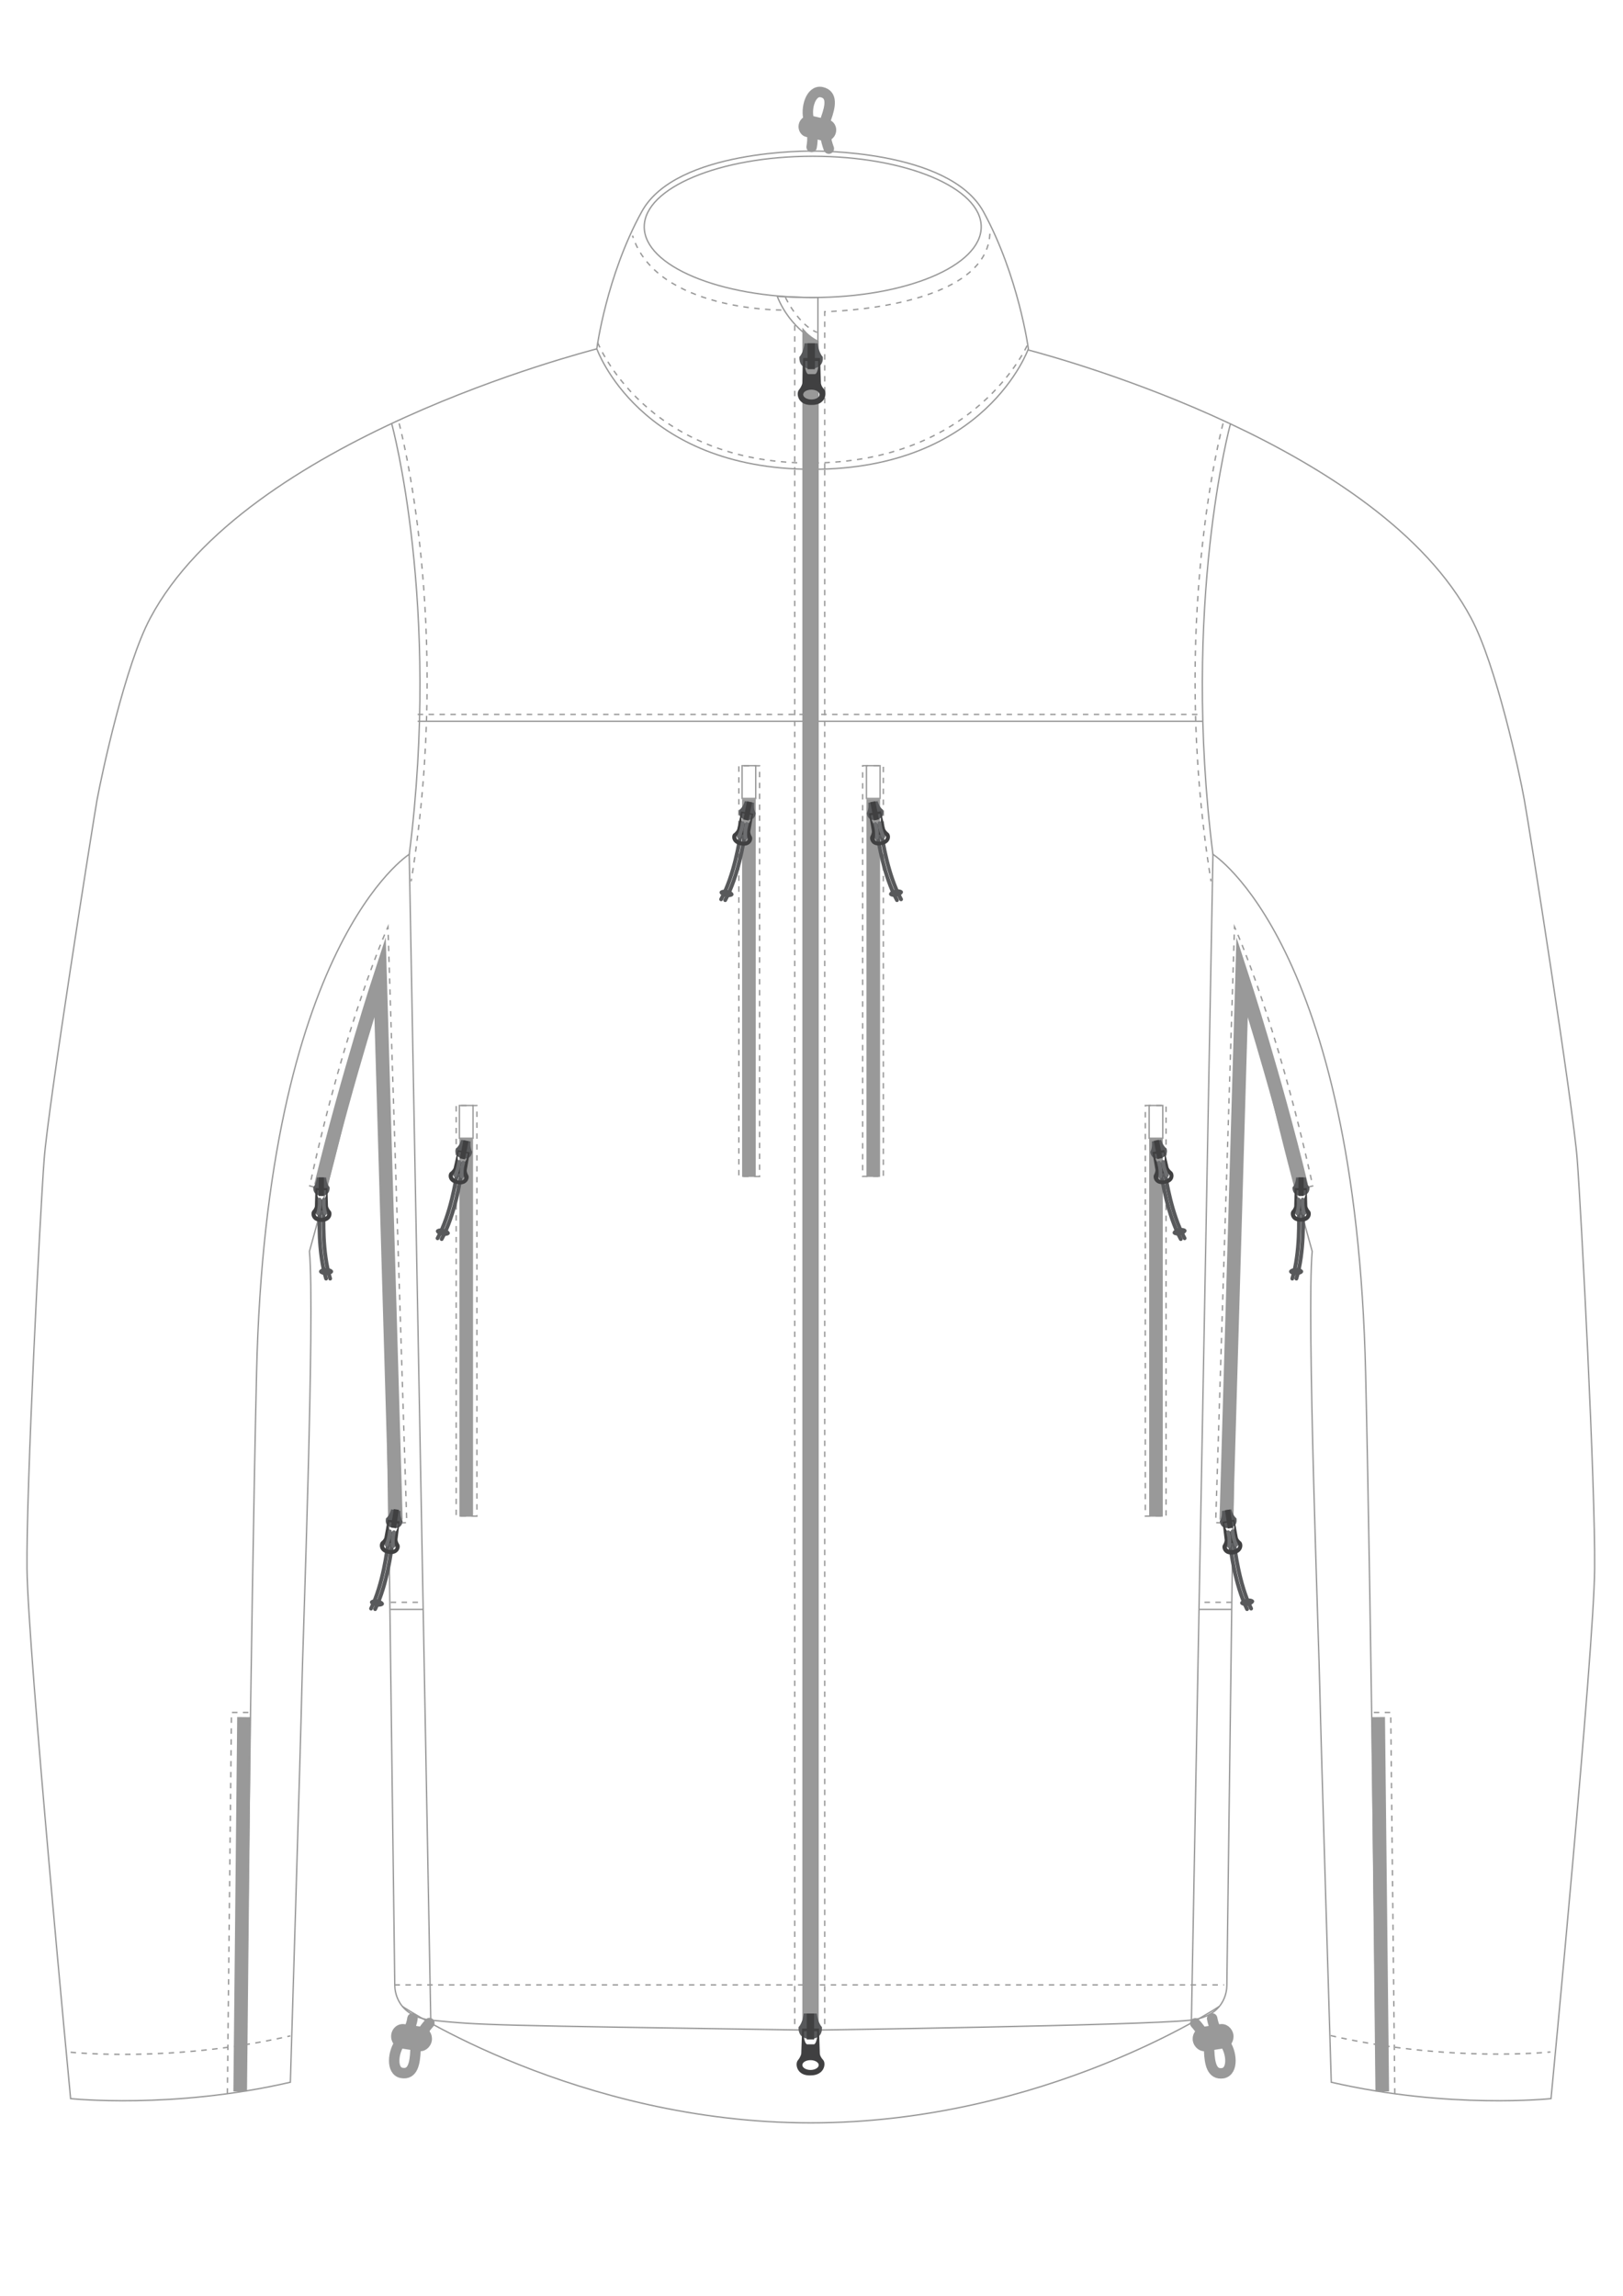 <?xml version="1.0" encoding="UTF-8"?>
<svg xmlns="http://www.w3.org/2000/svg" viewBox="0 0 595.3 841.9"><style type="text/css">  
	.st0{fill:none;stroke:#999999;stroke-width:0.5;stroke-miterlimit:10;}
	.st1{fill:none;stroke:#999999;stroke-width:5;stroke-miterlimit:10;}
	.st2{fill:#999999;stroke:#999999;stroke-miterlimit:10;}
	.st3{fill:none;stroke:#999999;stroke-width:3.831;stroke-linecap:round;stroke-miterlimit:10;}
	.st4{fill:#999999;}
	.st5{fill:none;stroke:#999999;stroke-width:0.5;stroke-miterlimit:10;stroke-dasharray:2;}
	.st6{fill:none;stroke:#999999;stroke-width:5;stroke-linejoin:round;stroke-miterlimit:10;}
	.st7{fill:none;stroke:#6D6E70;stroke-width:1.399;stroke-linecap:round;stroke-miterlimit:10;}
	.st8{fill:none;stroke:#58595B;stroke-width:1.399;stroke-linecap:round;stroke-miterlimit:10;}
	.st9{fill:#58595B;}
	.st10{fill:#404041;}
</style><path class="st0" d="M147.6 735.8c0 0 64.1 42.7 149.8 42.7s149.8-42.7 149.8-42.7"/><path class="st0" d=""/><path class="st0" d="M219 127.9c-4.2 1.2-128.9 32.9-163.9 98.8 -9.2 17.2-17.7 56.9-19.5 66.6 -1.7 9.7-17.9 112.1-19.4 131.8S9.6 545.4 9.9 575.3c0.3 29.4 16 194.3 16 194.3s37.3 4 80.6-6c0 0 3.9-128.1 4.2-143.9 0.3-16 4.9-137.9 2.8-160.8 0 0 14-49.2 26.4-108.3 0 0 4.9 375.1 4.9 377.4s0.9 11.6 13.9 12.9c18.3 1.8 18.3 1.8 138.7 3.6v0c0 0 0 0 0 0h0l0 0c0.2 0 120.4-1.7 138.7-3.6 13.1-1.3 13.9-10.6 13.9-12.9s4.9-377.4 4.9-377.4c12.4 59.1 26.4 108.3 26.4 108.3 -2.1 22.9 2.5 144.8 2.8 160.8 0.3 15.9 4.2 143.9 4.2 143.9 43.4 10 80.6 6 80.6 6s15.8-164.8 16-194.3c0.3-29.9-4.9-130.6-6.4-150.2s-17.6-122.1-19.4-131.8c-1.7-9.7-10.3-49.4-19.5-66.6 -33.3-62.8-148.3-94.6-162.6-98.4"/><path class="st0" d="M360.7 77.6C348 54.6 298 55.4 298 55.4s-50-0.8-62.6 22.2c-13 23.6-16.5 50.3-16.5 50.3S234.4 172.1 298 172.1s79.2-44.2 79.2-44.2S373.6 101.2 360.7 77.6z"/><ellipse class="st0" cx="298.1" cy="83.2" rx="61.8" ry="25.9"/><path class="st0" d="M300 109.1v16.5c0 0-10.2-5-14.9-16.9C285.1 108.6 292 109.2 300 109.1z"/><line class="st1" x1="320.3" y1="431.6" x2="320.3" y2="293"/><rect x="317.8" y="280.8" class="st0" width="5" height="12"/><path class="st2" d="M451.9 746.2c0.3 2.2-1 4.2-3.1 4.5l-6.5 1c-2 0.3-3.9-1.2-4.3-3.4l0 0c-0.3-2.2 1.1-4.2 3.1-4.5l6.5-1C449.6 742.5 451.5 744 451.9 746.2L451.9 746.2z"/><path class="st3" d="M444.6 740.2c0.6 3.2 1.8 5.4 4.5 8.8 2.7 3.4 3.4 10.6-0.6 11.3 -4 0.6-4.8-3.5-5-8.3 -0.2-4.8-5.1-10-5.1-10"/><path class="st2" d="M144 746.2c-0.3 2.2 1.1 4.2 3.1 4.5l6.5 1c2 0.3 3.9-1.2 4.3-3.4l0 0c0.3-2.2-1-4.2-3.1-4.5l-6.5-1C146.2 742.5 144.3 744 144 746.2L144 746.2z"/><path class="st3" d="M157.5 741.9c0 0-4.9 5.2-5.1 10 -0.2 4.8-1 9-5 8.3 -4-0.6-3.3-7.8-0.6-11.2 2.7-3.4 4-5.6 4.5-8.8"/><path class="st4" d="M293 45.5c0.5-2.1 2.5-3.5 4.5-3.1l6.4 1.5c2 0.5 3.2 2.6 2.7 4.7l0 0c-0.5 2.2-2.5 3.5-4.5 3.1l-6.4-1.5C293.8 49.8 292.5 47.7 293 45.5L293 45.5z"/><path class="st3" d="M304 54.5c0 0-2.6-6.6-1-11.1 1.6-4.5 2.4-8.7-1.6-9.6 -4-0.9-6 6-4.7 10.2 1.3 4.2 1.6 6.6 1 9.9"/><path class="st2" d="M299.8 744.4l0-619.1c0 0-2.7-1.2-5-3.8v622.9H299.8z"/><path class="st5" d="M219.2 125.6c0 0 17.3 44.2 78 44.2s79.7-43.4 79.7-43.4"/><rect x="316.4" y="280.8" class="st5" width="7.6" height="150.6"/><line class="st1" x1="424" y1="556.2" x2="424" y2="417.6"/><rect x="421.5" y="405.4" class="st0" width="5" height="12"/><rect x="420.1" y="405.4" class="st5" width="7.6" height="150.6"/><path class="st0" d="M437 740.9l7.9-427.6c0 0 52.4 32.8 56 190.4 2.1 90.8 4 262.5 4 262.5"/><path class="st0" d="M451.3 155.5c0 0-18 65.9-6.4 157.9"/><path class="st5" d="M448.6 155.3c0 0-19.8 73-4.4 167.9"/><line class="st6" x1="507" y1="767" x2="505.5" y2="629.7"/><path class="st5" d="M302.5 171.9v-57.6c0 0 60.7-0.9 60.6-29.6"/><line class="st5" x1="302.5" y1="172.3" x2="302.5" y2="743.9"/><path class="st5" d="M286.6 113.7c0 0-45.9 0.3-54.6-27.3"/><line class="st5" x1="291.5" y1="172.3" x2="291.5" y2="743.9"/><line class="st5" x1="291.5" y1="119.3" x2="291.5" y2="171.9"/><polyline class="st5" points="511.6 767.8 510.1 628 503.1 628 "/><line class="st5" x1="451.8" y1="587.6" x2="439.8" y2="587.6"/><line class="st0" x1="451.9" y1="590.2" x2="440" y2="590.2"/><path class="st1" d="M449.8 557.4l5.8-199.3c0 0 11.6 35.4 21.7 76.7"/><path class="st5" d="M452.1 558.6l-6.2-0.2 6.9-218.5c0 0 15.4 33.7 28.7 95l-6.3 1.6"/><line class="st7" x1="478.5" y1="444.8" x2="475.8" y2="444.8"/><path class="st8" d="M476.4 444.1c0 2.5 0.6 15-2.4 24.8"/><path class="st8" d="M477.9 444.1c0 2.5 0.6 15-2.4 24.8"/><ellipse class="st9" cx="475.4" cy="466.3" rx="2.6" ry="1.3"/><path class="st9" d="M474.1 435.4c1.2-1.2 1.3-3.6 1.3-3.6h1.8 1.8c0 0 0.2 2.4 1.3 3.6 0.1 1.6-0.7 3.1-3.1 3.1S474 437 474.1 435.4z"/><rect x="476.2" y="431.8" transform="matrix(-1 -4.576085e-11 4.576085e-11 -1 954.38 870.383)" class="st10" width="1.9" height="6.8"/><path class="st10" d="M477.1 448c3.7 0.1 4.2-3.1 3.3-4 -0.8-0.9-0.9-1.7-0.9-1.7l-0.2-6.6h-2.2 -2.2l-0.2 6.6c0 0 0 0.7-0.9 1.7C473 444.9 473.4 448.1 477.1 448zM478.8 438.2c0 0-0.3 1.7-0.8 1.7s-0.8 0-0.8 0 -0.3 0-0.8 0 -0.8-1.7-0.8-1.7v-1.7h1.7 1.7V438.2zM475 445.3c0-0.7 1-1.3 2.1-1.3s2.1 0.6 2.1 1.3 -1 1.3-2.1 1.3S475 446 475 445.3z"/><path class="st7" d="M476.3 439.9c0 0 0.3 2.4-0.5 5"/><path class="st7" d="M477.8 439.9c0 0-0.3 2.4 0.5 5"/><line class="st7" x1="450.6" y1="566.8" x2="453.3" y2="566.4"/><path class="st8" d="M452.6 565.8c0.4 2.5 1.8 14.9 6.3 24.1"/><path class="st8" d="M451.1 566c0.4 2.5 1.8 14.9 6.3 24.1"/><ellipse transform="matrix(0.988 -0.157 0.157 0.988 -86.325 78.758)" class="st9" cx="457" cy="587.6" rx="2.6" ry="1.3"/><path class="st9" d="M453.5 556.8c-1.3-1-1.9-3.3-1.9-3.3l-1.7 0.3 -1.7 0.3c0 0 0.2 2.4-0.8 3.7 0.2 1.6 1.1 2.9 3.5 2.5C453.3 559.9 453.8 558.4 453.5 556.8z"/><rect x="449.4" y="553.7" transform="matrix(0.988 -0.157 0.157 0.988 -81.638 77.347)" class="st10" width="1.9" height="6.8"/><path class="st10" d="M455.1 565.3c-1-0.8-1.1-1.5-1.1-1.5l-1.2-6.5 -2.2 0.4 -2.2 0.4 0.8 6.6c0 0 0.1 0.7-0.6 1.8s0.3 4.1 3.9 3.5C456.1 569.3 456.1 566.1 455.1 565.3zM449 558.6l1.7-0.3 1.7-0.3 0.3 1.7c0 0 0 1.8-0.6 1.8s-0.8 0.1-0.8 0.1 -0.3 0-0.8 0.1c-0.6 0.1-1.1-1.6-1.1-1.6L449 558.6zM452.3 568.4c-1.2 0.2-2.2-0.2-2.3-0.9 -0.1-0.7 0.7-1.4 1.9-1.6 1.2-0.2 2.2 0.2 2.3 0.9S453.4 568.2 452.3 568.4z"/><path class="st7" d="M452.1 561.6c0 0 0.1 2.4 1.3 4.9"/><path class="st7" d="M450.5 561.9c0 0 0.7 2.3 0.3 5.1"/><line class="st5" x1="144.7" y1="727.9" x2="449" y2="727.9"/><path class="st5" d="M288.1 109.1c0 0 4.7 10 11.6 12.8"/><line class="st7" x1="425.4" y1="431.3" x2="428" y2="430.8"/><path class="st8" d="M427.3 430.2c0.5 2.5 2.3 14.9 7.2 23.9"/><path class="st8" d="M425.9 430.5c0.5 2.5 2.3 14.9 7.2 23.9"/><ellipse transform="matrix(0.981 -0.194 0.194 0.981 -79.377 92.413)" class="st9" cx="432.6" cy="451.8" rx="2.6" ry="1.3"/><path class="st9" d="M427.9 421.2c-1.4-1-2-3.2-2-3.2l-1.7 0.3 -1.7 0.3c0 0 0.3 2.4-0.6 3.8 0.2 1.6 1.2 2.9 3.6 2.4C427.8 424.3 428.3 422.8 427.9 421.2z"/><rect x="423.8" y="418.2" transform="matrix(0.981 -0.194 0.194 0.981 -73.67 90.334)" class="st10" width="1.9" height="6.8"/><path class="st10" d="M429.8 429.6c-1-0.8-1.2-1.5-1.2-1.5l-1.5-6.4 -2.2 0.4 -2.2 0.4 1.1 6.5c0 0 0.1 0.7-0.5 1.8 -0.6 1.1 0.4 4.1 4 3.3C431 433.6 430.8 430.4 429.8 429.6zM423.5 423.2l1.7-0.3 1.7-0.3 0.3 1.7c0 0 0.1 1.8-0.5 1.9 -0.6 0.1-0.8 0.2-0.8 0.2s-0.3 0.1-0.8 0.2c-0.6 0.1-1.2-1.5-1.2-1.5L423.5 423.2zM427.1 432.8c-1.2 0.2-2.2-0.1-2.3-0.8 -0.1-0.7 0.7-1.4 1.9-1.7s2.2 0.2 2.3 0.8C429.1 431.8 428.2 432.6 427.1 432.8z"/><path class="st7" d="M426.6 426.1c0 0 0.2 2.4 1.4 4.9"/><path class="st7" d="M425.1 426.4c0 0 0.8 2.3 0.5 5"/><line class="st7" x1="321.4" y1="307.1" x2="324" y2="306.6"/><path class="st8" d="M323.3 305.9c0.5 2.5 2.3 14.9 7.2 23.9"/><path class="st8" d="M321.8 306.2c0.5 2.5 2.3 14.9 7.2 23.9"/><ellipse transform="matrix(0.981 -0.194 0.194 0.981 -57.27 69.897)" class="st9" cx="328.6" cy="327.6" rx="2.6" ry="1.3"/><path class="st9" d="M323.9 297c-1.4-1-2-3.2-2-3.2l-1.7 0.3 -1.7 0.3c0 0 0.3 2.4-0.6 3.8 0.2 1.6 1.2 2.9 3.6 2.4C323.8 300.1 324.3 298.6 323.9 297z"/><rect x="319.8" y="294" transform="matrix(0.981 -0.194 0.194 0.981 -51.563 67.818)" class="st10" width="1.9" height="6.8"/><path class="st10" d="M325.8 305.4c-1-0.8-1.2-1.5-1.2-1.5l-1.5-6.4 -2.2 0.4 -2.2 0.4 1.1 6.5c0 0 0.1 0.7-0.5 1.8 -0.6 1.1 0.4 4.1 4 3.3C327 309.3 326.8 306.1 325.8 305.4zM319.4 299l1.7-0.3 1.7-0.3 0.3 1.7c0 0 0.1 1.8-0.5 1.9 -0.6 0.1-0.8 0.2-0.8 0.2s-0.3 0.1-0.8 0.2c-0.6 0.1-1.2-1.5-1.2-1.5L319.4 299zM323.1 308.6c-1.2 0.2-2.2-0.1-2.3-0.8 -0.1-0.7 0.7-1.4 1.9-1.7 1.2-0.2 2.2 0.2 2.3 0.8C325.1 307.6 324.2 308.4 323.1 308.6z"/><path class="st7" d="M322.6 301.9c0 0 0.2 2.4 1.4 4.9"/><path class="st7" d="M321.1 302.2c0 0 0.8 2.3 0.5 5"/><line class="st1" x1="274.7" y1="431.6" x2="274.7" y2="293"/><rect x="272.2" y="280.8" class="st0" width="5" height="12"/><rect x="271.1" y="280.8" transform="matrix(-1 -4.505031e-11 4.505031e-11 -1 549.701 712.236)" class="st5" width="7.6" height="150.6"/><line class="st1" x1="171" y1="556.2" x2="171" y2="417.6"/><rect x="168.5" y="405.4" class="st0" width="5" height="12"/><rect x="167.3" y="405.4" transform="matrix(-1 -4.480917e-11 4.480917e-11 -1 342.223 961.416)" class="st5" width="7.6" height="150.6"/><path class="st0" d="M158 740.9l-7.9-427.6c0 0-52.4 32.8-56 190.4 -2.1 90.8-4 262.5-4 262.5"/><path class="st0" d="M143.7 155.5c0 0 18.1 65.9 6.4 157.9"/><path class="st5" d="M146.4 155.3c0 0 19.8 73 4.4 167.9"/><line class="st6" x1="88.1" y1="767" x2="89.5" y2="629.7"/><polyline class="st5" points="83.4 767.8 84.9 628 91.9 628 "/><line class="st5" x1="143.3" y1="587.6" x2="155.2" y2="587.6"/><line class="st0" x1="143.2" y1="590.2" x2="155.1" y2="590.2"/><path class="st1" d="M145.2 557.4l-5.8-199.3c0 0-11.6 35.4-21.7 76.7"/><path class="st5" d="M142.9 558.6l6.3-0.2 -6.9-218.5c0 0-15.4 33.7-28.7 95l6.3 1.6"/><line class="st7" x1="116.5" y1="444.8" x2="119.2" y2="444.8"/><path class="st8" d="M118.7 444.1c0 2.5-0.6 15 2.4 24.8"/><path class="st8" d="M117.2 444.1c0 2.5-0.6 15 2.4 24.8"/><ellipse class="st9" cx="119.6" cy="466.3" rx="2.6" ry="1.3"/><path class="st9" d="M120.9 435.4c-1.1-1.2-1.3-3.6-1.3-3.6h-1.7 -1.7c0 0-0.2 2.4-1.3 3.6 -0.1 1.6 0.7 3.1 3.1 3.1C120.3 438.4 121 437 120.9 435.4z"/><rect x="116.9" y="431.8" class="st10" width="1.9" height="6.8"/><path class="st10" d="M121.2 444c-0.8-0.9-0.9-1.7-0.9-1.7l-0.2-6.6h-2.2 -2.2l-0.2 6.6c0 0 0 0.7-0.9 1.7 -0.8 1-0.4 4.1 3.3 4.1C121.6 448.1 122.1 444.9 121.2 444zM116.2 436.5h1.7 1.7v1.7c0 0-0.3 1.7-0.8 1.7s-0.8 0-0.8 0 -0.3 0-0.8 0 -0.8-1.7-0.8-1.7V436.5zM117.9 446.6c-1.2 0-2.1-0.6-2.1-1.3s1-1.3 2.1-1.3 2.1 0.6 2.1 1.3S119.1 446.6 117.9 446.6z"/><path class="st7" d="M118.8 439.9c0 0-0.3 2.4 0.5 5"/><path class="st7" d="M117.2 439.9c0 0 0.3 2.4-0.5 5"/><line class="st7" x1="144.4" y1="566.8" x2="141.8" y2="566.4"/><path class="st8" d="M142.4 565.8c-0.4 2.5-1.8 14.9-6.3 24.1"/><path class="st8" d="M143.9 566c-0.4 2.5-1.8 14.9-6.3 24.1"/><ellipse transform="matrix(0.157 -0.988 0.988 0.157 -463.957 631.958)" class="st9" cx="138" cy="587.6" rx="1.3" ry="2.6"/><path class="st9" d="M141.6 556.8c1.3-1 1.9-3.3 1.9-3.3l1.7 0.3 1.7 0.3c0 0-0.2 2.4 0.8 3.7 -0.2 1.6-1.1 2.9-3.5 2.5C141.7 559.9 141.2 558.4 141.6 556.8z"/><rect x="143.7" y="553.7" transform="matrix(-0.988 -0.157 0.157 -0.988 200.286 1130.033)" class="st10" width="1.9" height="6.8"/><path class="st10" d="M142.5 569.8c3.6 0.7 4.6-2.4 3.9-3.5s-0.6-1.8-0.6-1.8l0.8-6.6 -2.2-0.3 -2.2-0.3 -1.2 6.5c0 0-0.1 0.7-1.1 1.5C138.9 566.1 138.9 569.3 142.5 569.8zM145.8 560.3c0 0-0.5 1.7-1.1 1.6 -0.6-0.1-0.8-0.1-0.8-0.1s-0.3 0-0.8-0.1c-0.6-0.1-0.6-1.8-0.6-1.8l0.3-1.7 1.7 0.3 1.7 0.3L145.8 560.3zM140.9 566.8c0.1-0.7 1.1-1.1 2.3-0.9 1.2 0.2 2 0.9 1.9 1.6 -0.1 0.7-1.1 1.1-2.3 0.9C141.6 568.2 140.8 567.5 140.9 566.8z"/><path class="st7" d="M143 561.6c0 0-0.1 2.4-1.2 4.9"/><path class="st7" d="M144.5 561.9c0 0-0.7 2.3-0.3 5.1"/><line class="st7" x1="169.6" y1="431.3" x2="167" y2="430.8"/><path class="st8" d="M167.7 430.2c-0.5 2.5-2.3 14.9-7.2 23.9"/><path class="st8" d="M169.2 430.5c-0.5 2.5-2.3 14.9-7.2 23.9"/><ellipse transform="matrix(0.194 -0.981 0.981 0.194 -312.314 523.63)" class="st9" cx="162.5" cy="451.8" rx="1.3" ry="2.6"/><path class="st9" d="M167.2 421.2c1.4-1 2-3.2 2-3.2l1.7 0.3 1.7 0.3c0 0-0.3 2.4 0.6 3.8 -0.2 1.6-1.2 2.9-3.6 2.4C167.2 424.3 166.8 422.8 167.2 421.2z"/><rect x="169.3" y="418.2" transform="matrix(-0.981 -0.194 0.194 -0.981 255.482 868.279)" class="st10" width="1.9" height="6.8"/><path class="st10" d="M167.7 434.2c3.6 0.8 4.7-2.2 4-3.3 -0.6-1.1-0.5-1.8-0.5-1.8l1.1-6.5 -2.2-0.4 -2.2-0.4 -1.5 6.5c0 0-0.2 0.7-1.2 1.5C164.2 430.4 164 433.6 167.7 434.2zM171.2 424.9c0 0-0.6 1.6-1.2 1.5 -0.6-0.1-0.8-0.2-0.8-0.2s-0.3-0.1-0.8-0.2c-0.6-0.1-0.5-1.9-0.5-1.9l0.3-1.7 1.7 0.3 1.7 0.3L171.2 424.9zM166.1 431.2c0.1-0.7 1.2-1.1 2.3-0.8 1.2 0.2 2 1 1.9 1.7 -0.1 0.7-1.2 1.1-2.3 0.8S166 431.8 166.1 431.2z"/><path class="st7" d="M168.4 426.1c0 0-0.2 2.4-1.4 4.9"/><path class="st7" d="M169.9 426.4c0 0-0.8 2.3-0.5 5"/><line class="st7" x1="273.7" y1="307.1" x2="271" y2="306.6"/><path class="st8" d="M271.7 305.9c-0.5 2.5-2.3 14.9-7.2 23.9"/><path class="st8" d="M273.2 306.2c-0.5 2.5-2.3 14.9-7.2 23.9"/><ellipse transform="matrix(0.194 -0.981 0.981 0.194 -106.588 525.52)" class="st9" cx="266.5" cy="327.6" rx="1.3" ry="2.6"/><path class="st9" d="M271.2 297c1.4-1 2-3.2 2-3.2l1.7 0.3 1.7 0.3c0 0-0.3 2.4 0.6 3.8 -0.2 1.6-1.2 2.9-3.6 2.4C271.2 300.1 270.8 298.6 271.2 297z"/><rect x="273.3" y="294" transform="matrix(-0.981 -0.194 0.194 -0.981 485.615 642.337)" class="st10" width="1.9" height="6.8"/><path class="st10" d="M271.7 310c3.6 0.8 4.7-2.2 4-3.3 -0.6-1.1-0.5-1.8-0.5-1.8l1.1-6.5 -2.2-0.4 -2.2-0.4 -1.5 6.5c0 0-0.2 0.7-1.2 1.5C268.2 306.1 268 309.3 271.7 310zM275.3 300.7c0 0-0.6 1.6-1.2 1.5 -0.6-0.1-0.8-0.2-0.8-0.2s-0.3 0-0.8-0.2c-0.6-0.1-0.5-1.9-0.5-1.9l0.3-1.7 1.7 0.3 1.7 0.3L275.3 300.7zM270.1 306.9c0.1-0.7 1.2-1.1 2.3-0.8 1.2 0.2 2 1 1.9 1.7 -0.1 0.7-1.2 1.1-2.3 0.8C270.8 308.4 270 307.6 270.1 306.9z"/><path class="st7" d="M272.4 301.9c0 0-0.2 2.4-1.4 4.9"/><path class="st7" d="M273.9 302.2c0 0-0.8 2.3-0.5 5"/><line class="st0" x1="153.2" y1="264.5" x2="441.2" y2="264.5"/><line class="st5" x1="153.2" y1="262" x2="441.2" y2="262"/><path class="st9" d="M301.5 743.4c-1.6-1.7-1.9-5-1.9-5h-2.4 -2.4c0 0-0.3 3.3-1.9 5 -0.1 2.3 0.9 4.3 4.3 4.3S301.6 745.7 301.5 743.4z"/><rect x="295.9" y="738.4" class="st10" width="2.7" height="9.5"/><path class="st10" d="M301.9 755.4c-1.2-1.3-1.2-2.3-1.2-2.3l-0.3-9.2h-3.1 -3.1l-0.3 9.2c0 0-0.1 1-1.2 2.4 -1.2 1.3-0.5 5.8 4.6 5.6C302.4 761.1 303.1 756.7 301.9 755.4zM294.9 744.9h2.4 2.4v2.4c0 0-0.4 2.4-1.2 2.4s-1.2 0-1.2 0 -0.4 0-1.2 0 -1.2-2.4-1.2-2.4V744.9zM297.3 759.1c-1.6 0-3-0.8-3-1.8 0-1 1.3-1.8 3-1.8 1.6 0 3 0.8 3 1.8C300.3 758.3 298.9 759.1 297.3 759.1z"/><path class="st9" d="M301.8 130.9c-1.6-1.7-1.9-5-1.9-5h-2.4 -2.4c0 0-0.3 3.3-1.9 5 -0.1 2.3 0.9 4.3 4.3 4.3C300.9 135.1 302 133.1 301.8 130.9z"/><rect x="296.2" y="125.9" class="st10" width="2.7" height="9.5"/><path class="st10" d="M302.3 142.8c-1.2-1.3-1.2-2.3-1.2-2.3l-0.3-9.2h-3.1 -3.1l-0.3 9.2c0 0-0.1 1-1.2 2.4 -1.2 1.3-0.5 5.8 4.6 5.6C302.8 148.6 303.4 144.2 302.3 142.8zM295.3 132.4h2.4 2.4v2.4c0 0-0.4 2.4-1.2 2.4s-1.2 0-1.2 0 -0.4 0-1.2 0c-0.8 0-1.2-2.4-1.2-2.4V132.4zM297.6 146.5c-1.6 0-3-0.8-3-1.8 0-1 1.3-1.8 3-1.8s3 0.8 3 1.8C300.6 145.7 299.3 146.5 297.6 146.5z"/><path class="st5" d="M488.1 746.5c43.4 10 80.6 6 80.6 6"/><path class="st5" d="M25.9 752.6c0 0 37.3 4 80.6-6"/></svg>
